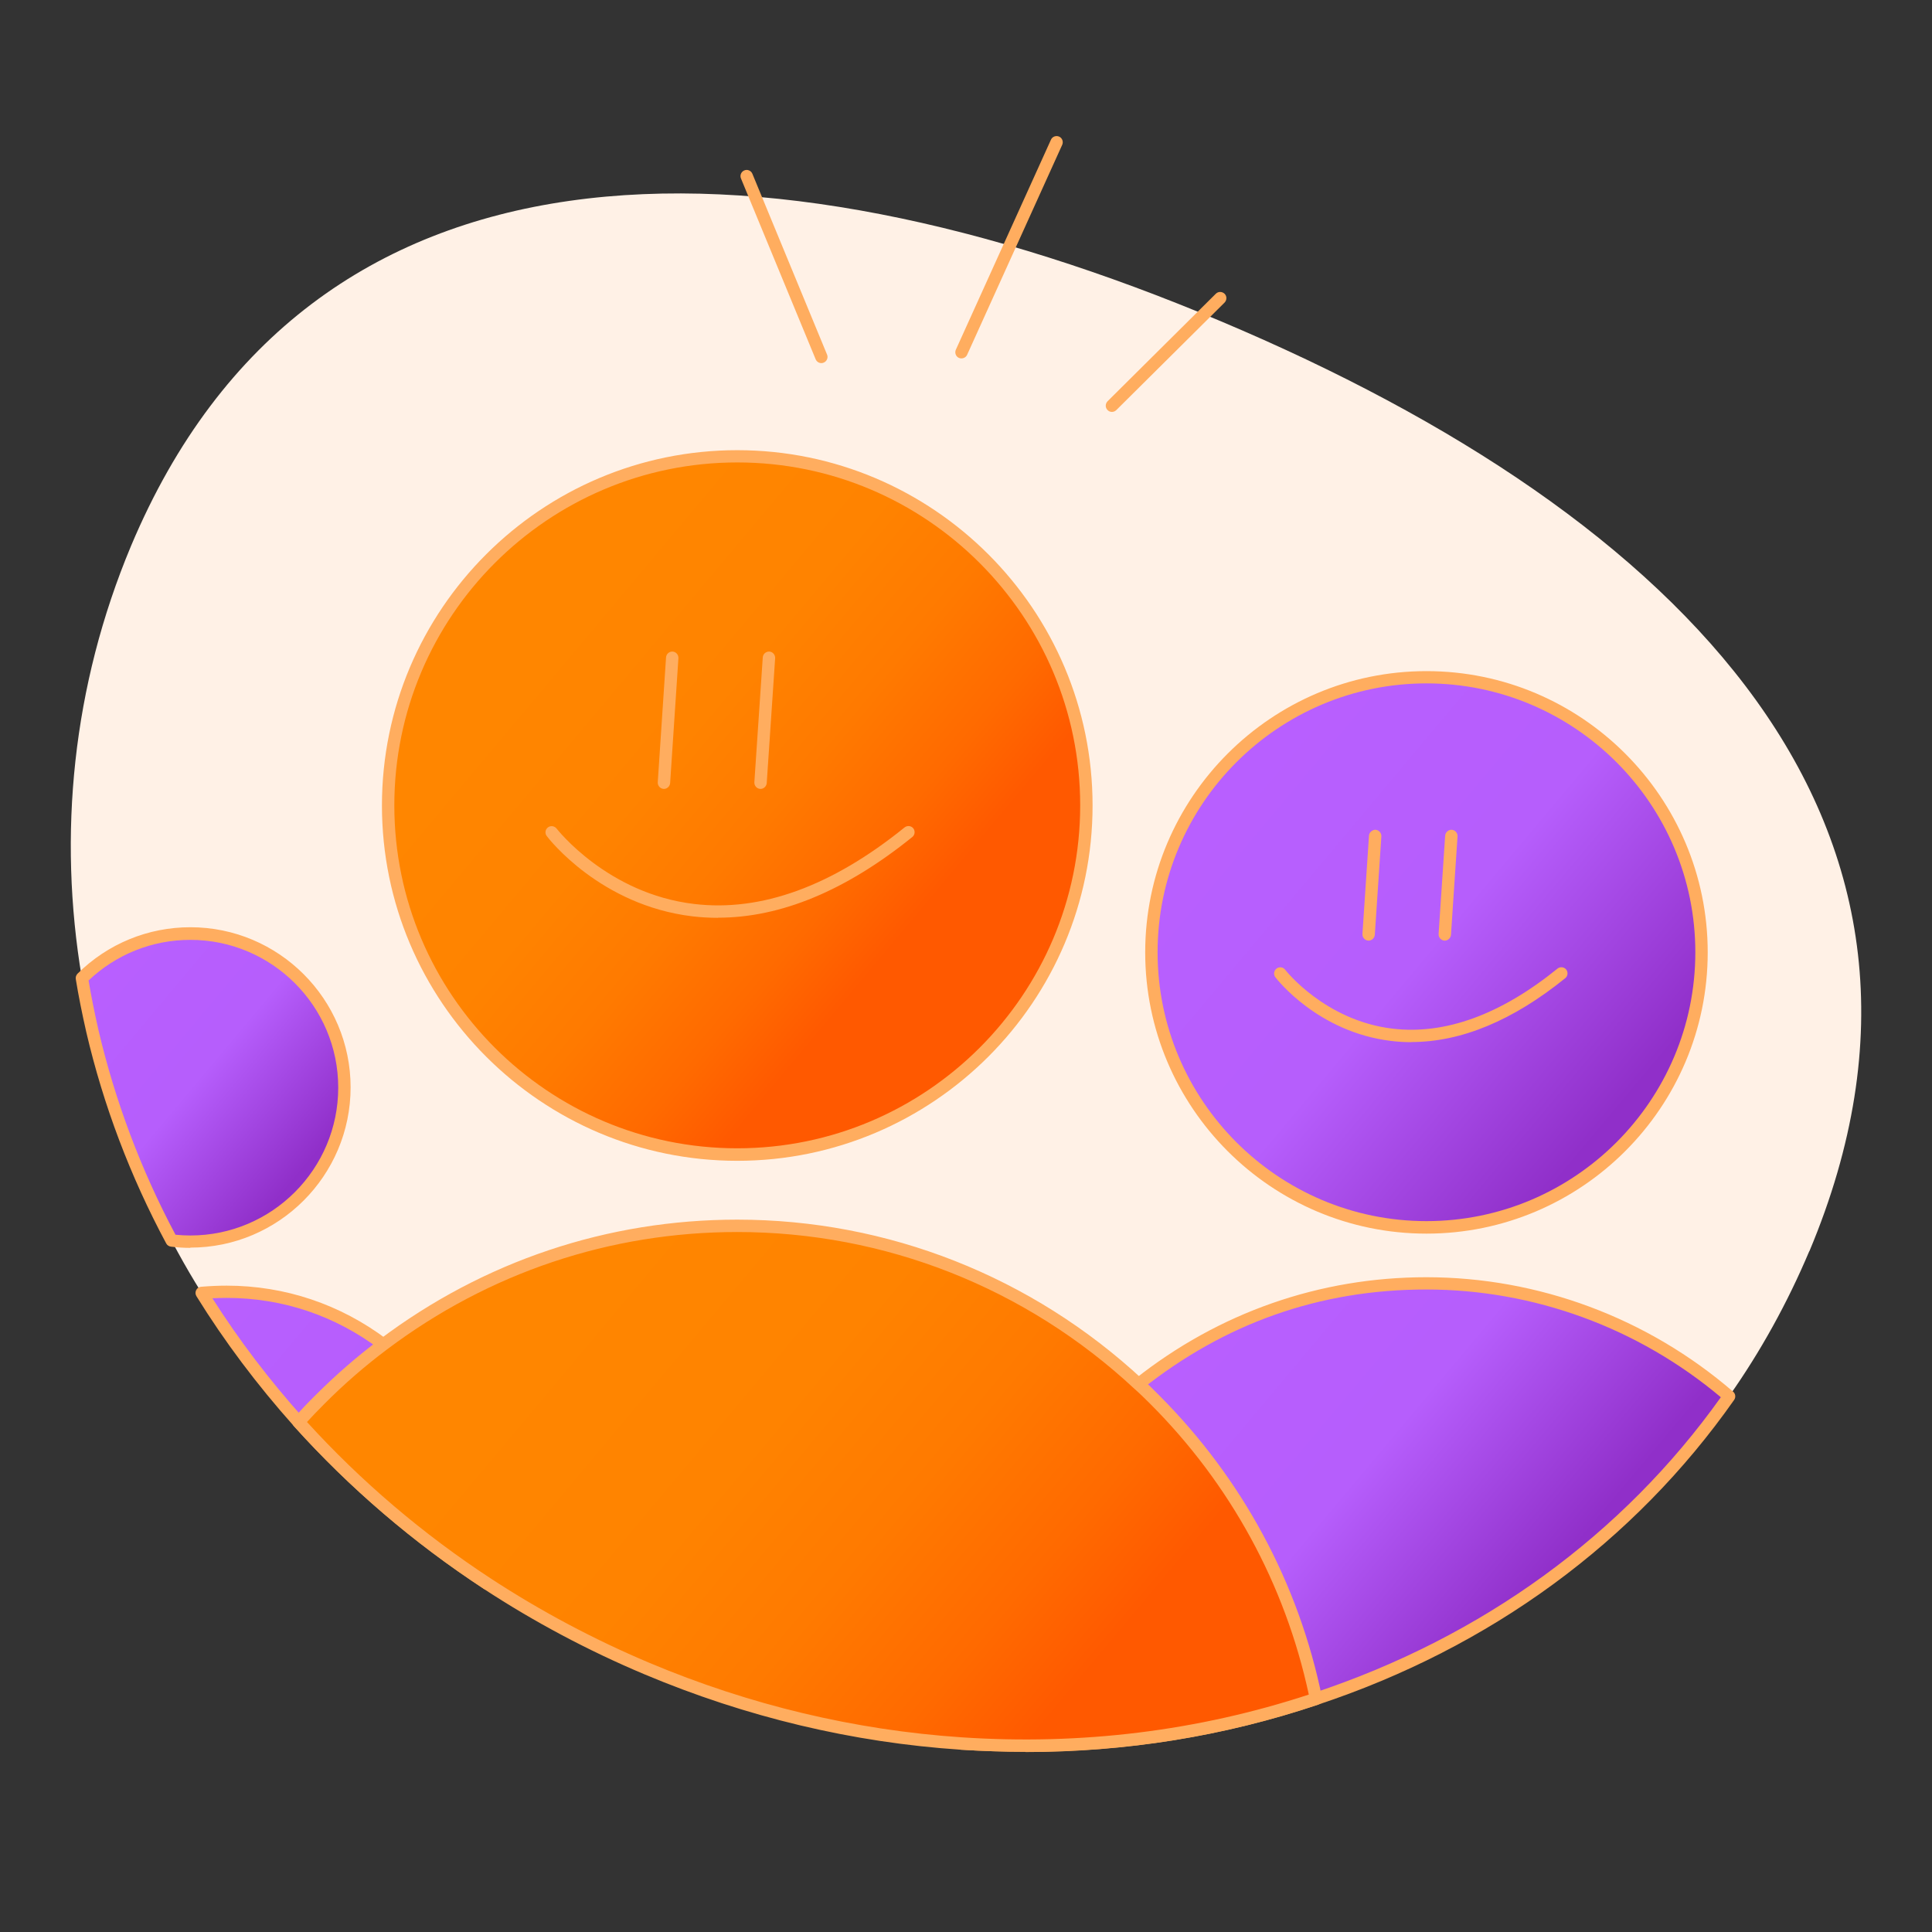 <?xml version="1.0" encoding="UTF-8"?><svg id="Layer_1" xmlns="http://www.w3.org/2000/svg" xmlns:xlink="http://www.w3.org/1999/xlink" viewBox="0 0 156 156"><rect x="0" y="0" width="156" height="156" fill="#333333" stroke="none"/><defs><style>.cls-1{fill:url(#linear-gradient);}.cls-2{fill:#ffad5f;}.cls-3{fill:#fff1e6;}.cls-4{fill:url(#linear-gradient-3);}.cls-5{fill:url(#linear-gradient-4);}.cls-6{fill:url(#linear-gradient-2);}.cls-7{fill:url(#linear-gradient-6);}.cls-8{fill:url(#linear-gradient-5);}</style><linearGradient id="linear-gradient" x1="37.93" y1="46.91" x2="81.13" y2="83.16" gradientUnits="userSpaceOnUse"><stop offset=".14" stop-color="#ff8600"/><stop offset=".38" stop-color="#ff8300"/><stop offset=".54" stop-color="#ff7a00"/><stop offset=".69" stop-color="#ff6a00"/><stop offset=".8" stop-color="#ff5900"/></linearGradient><linearGradient id="linear-gradient-2" x1="98.16" y1="62.62" x2="132.2" y2="91.18" gradientUnits="userSpaceOnUse"><stop offset="0" stop-color="#b85fff"/><stop offset=".5" stop-color="#b65efc"/><stop offset=".95" stop-color="#902fc9"/></linearGradient><linearGradient id="linear-gradient-3" x1="90.83" y1="111.83" x2="120.09" y2="136.38" xlink:href="#linear-gradient-2"/><linearGradient id="linear-gradient-4" x1="6.53" y1="79.09" x2="25.55" y2="95.04" xlink:href="#linear-gradient-2"/><linearGradient id="linear-gradient-5" x1="17.1" y1="103.41" x2="42.2" y2="124.47" xlink:href="#linear-gradient-2"/><linearGradient id="linear-gradient-6" x1="38.65" y1="97.48" x2="97.86" y2="147.17" xlink:href="#linear-gradient"/></defs><path class="cls-3" d="M146.09,101.03c-1.77,4.19-3.94,8.11-6.47,11.7-8.12,11.56-19.89,19.95-33.37,24.42-8.99,3.02-18.73,4.27-28.65,3.62-8.45-.57-17.03-2.54-25.38-6.05-4.59-1.93-8.88-4.23-12.88-6.85-5.74-3.75-10.85-8.17-15.24-13.06-2.93-3.28-5.56-6.77-7.82-10.42-.67-1.07-1.31-2.16-1.91-3.26-.17-.32-.36-.65-.52-.97-2.89-5.38-5.04-11.08-6.4-16.93-.32-1.41-.61-2.83-.84-4.25-1.94-11.56-.77-23.58,3.97-34.9C25.02,9.75,61.18,10.16,98.6,25.95c37.42,15.78,61.91,40.75,47.5,75.08Z"/><path class="cls-2" d="M66.32,29.32c-.2,0-.38-.12-.46-.31l-6.03-14.6c-.11-.25,.02-.55,.27-.65,.25-.11,.55,.02,.65,.27l6.03,14.6c.11,.25-.02,.55-.27,.65-.06,.03-.13,.04-.19,.04Z"/><path class="cls-2" d="M77.64,28.94c-.07,0-.14-.01-.21-.04-.25-.11-.36-.41-.25-.66l7.68-16.96c.11-.25,.41-.36,.66-.25,.25,.11,.36,.41,.25,.66l-7.68,16.96c-.08,.18-.27,.29-.46,.29Z"/><path class="cls-2" d="M89.78,33.26c-.13,0-.26-.05-.35-.15-.2-.2-.19-.51,0-.71l8.74-8.68c.2-.2,.51-.19,.71,0,.2,.2,.19,.51,0,.71l-8.74,8.68c-.1,.1-.23,.15-.35,.15Z"/><g><circle class="cls-1" cx="59.53" cy="65.04" r="28.19"/><path class="cls-2" d="M59.53,93.73c-15.82,0-28.69-12.87-28.69-28.69s12.87-28.69,28.69-28.69,28.69,12.87,28.69,28.69-12.87,28.69-28.69,28.69Zm0-56.39c-15.27,0-27.69,12.42-27.69,27.69s12.42,27.69,27.69,27.69,27.69-12.42,27.69-27.69-12.42-27.69-27.69-27.69Z"/></g><path class="cls-2" d="M57.99,74.11c-.7,0-1.39-.04-2.08-.12-7.42-.89-11.59-6.25-11.76-6.48-.17-.22-.13-.53,.09-.7,.22-.17,.53-.12,.7,.09,.04,.05,4.1,5.26,11.1,6.09,5.41,.65,11.13-1.43,17-6.18,.22-.17,.53-.14,.7,.07,.17,.21,.14,.53-.07,.7-5.36,4.33-10.62,6.52-15.69,6.52Z"/><path class="cls-2" d="M53.61,63.7s-.02,0-.03,0c-.28-.02-.48-.26-.47-.53l.67-10.09c.02-.28,.26-.48,.53-.47,.28,.02,.48,.26,.47,.53l-.67,10.09c-.02,.26-.24,.47-.5,.47Z"/><path class="cls-2" d="M61.41,63.7s-.02,0-.03,0c-.28-.02-.48-.26-.47-.53l.68-10.09c.02-.28,.26-.48,.53-.47,.28,.02,.48,.26,.47,.53l-.68,10.09c-.02,.26-.24,.47-.5,.47Z"/><g><circle class="cls-6" cx="115.18" cy="76.9" r="22.22"/><path class="cls-2" d="M115.18,99.61c-12.53,0-22.71-10.19-22.71-22.71s10.19-22.71,22.71-22.71,22.71,10.19,22.71,22.71-10.19,22.71-22.71,22.71Zm0-44.43c-11.97,0-21.71,9.74-21.71,21.71s9.74,21.71,21.71,21.71,21.71-9.74,21.71-21.71-9.74-21.71-21.71-21.71Z"/></g><g><path class="cls-4" d="M139.62,112.73c-8.12,11.56-19.89,19.95-33.37,24.42-8.99,3.02-18.73,4.27-28.65,3.62,.12-10.17,4.32-19.4,11.03-26.11,1.04-1.04,2.14-2.02,3.29-2.91,6.41-5.08,14.49-8.13,23.25-8.13,9.32,0,17.86,3.44,24.45,9.12Z"/><path class="cls-2" d="M82.8,141.45c-1.73,0-3.47-.06-5.23-.17-.26-.02-.47-.24-.47-.5,.11-9.97,4.08-19.36,11.18-26.46,1.11-1.1,2.23-2.1,3.34-2.95,6.79-5.39,14.94-8.24,23.55-8.24,9.06,0,17.86,3.28,24.77,9.24,.2,.17,.23,.46,.08,.67-8.06,11.48-19.68,19.99-33.62,24.61-7.56,2.54-15.48,3.81-23.62,3.81Zm-4.68-1.14c9.66,.58,19.08-.63,27.98-3.62,13.58-4.51,24.93-12.75,32.85-23.87-6.68-5.61-15.1-8.7-23.78-8.7s-16.31,2.77-22.93,8.02c-1.08,.83-2.17,1.8-3.25,2.87-6.8,6.8-10.65,15.76-10.88,25.29Z"/></g><g><path class="cls-5" d="M27.81,87.81c0,6.87-5.57,12.44-12.44,12.44-.51,0-1.02-.03-1.51-.09-2.89-5.38-5.04-11.08-6.4-16.93-.32-1.41-.61-2.83-.84-4.25,2.25-2.22,5.35-3.6,8.76-3.6,6.87,0,12.44,5.57,12.44,12.43Z"/><path class="cls-2" d="M15.37,100.76c-.49,0-1.02-.03-1.57-.1-.16-.02-.31-.12-.38-.26-2.9-5.41-5.07-11.14-6.45-17.05-.35-1.54-.63-2.94-.85-4.29-.03-.16,.03-.32,.14-.44,2.45-2.42,5.69-3.75,9.11-3.75,7.14,0,12.94,5.8,12.94,12.93s-5.81,12.94-12.94,12.94Zm-1.2-1.06c.42,.04,.82,.06,1.2,.06,6.59,0,11.94-5.36,11.94-11.94s-5.36-11.93-11.94-11.93c-3.07,0-5.98,1.16-8.22,3.28,.21,1.24,.47,2.54,.79,3.96,1.34,5.73,3.43,11.31,6.23,16.57Z"/></g><g><path class="cls-8" d="M39.34,125.34v2.53c-5.74-3.75-10.85-8.17-15.24-13.06-2.93-3.28-5.56-6.77-7.82-10.42,.67-.06,1.34-.09,2.02-.09,4.74,0,9.12,1.58,12.64,4.24,.79,.6,1.53,1.25,2.22,1.94,3.81,3.81,6.18,9.07,6.18,14.86Z"/><path class="cls-2" d="M39.34,128.37c-.1,0-.19-.03-.27-.08-5.68-3.72-10.84-8.14-15.34-13.14-2.96-3.31-5.61-6.84-7.87-10.49-.09-.15-.1-.33-.02-.49,.08-.16,.23-.26,.4-.27,.74-.06,1.42-.09,2.06-.09,4.7,0,9.17,1.5,12.94,4.34,.8,.61,1.56,1.28,2.27,1.99,4.08,4.08,6.33,9.48,6.33,15.21v2.53c0,.18-.1,.35-.26,.44-.07,.04-.16,.06-.24,.06Zm-22.19-23.54c2.13,3.35,4.59,6.59,7.33,9.65,4.23,4.71,9.06,8.9,14.37,12.46v-1.6c0-5.46-2.14-10.61-6.03-14.5-.68-.68-1.41-1.31-2.17-1.9-3.59-2.71-7.85-4.14-12.34-4.14-.37,0-.75,.01-1.16,.03Z"/></g><g><path class="cls-7" d="M106.26,137.16c-8.99,3.02-18.73,4.27-28.65,3.62-8.45-.57-17.03-2.54-25.38-6.05-4.59-1.93-8.88-4.23-12.88-6.85-5.74-3.75-10.85-8.17-15.24-13.06,.55-.64,1.14-1.25,1.74-1.85,1.59-1.59,3.29-3.07,5.1-4.42,7.98-6.01,17.88-9.58,28.58-9.58,12.49,0,23.89,4.86,32.41,12.79,.44,.39,.85,.8,1.27,1.21,6.5,6.5,11.15,14.87,13.06,24.19Z"/><path class="cls-2" d="M82.8,141.45c-1.73,0-3.47-.06-5.23-.17-8.73-.58-17.32-2.63-25.54-6.09-4.54-1.91-8.9-4.23-12.96-6.89-5.68-3.72-10.84-8.14-15.34-13.14-.17-.19-.17-.47,0-.66,.49-.56,1.05-1.16,1.77-1.87,1.62-1.62,3.35-3.12,5.15-4.47,8.41-6.33,18.4-9.68,28.88-9.68,12.16,0,23.79,4.59,32.75,12.92,.44,.39,.86,.8,1.28,1.23,6.74,6.74,11.3,15.19,13.19,24.45,.05,.25-.09,.49-.33,.57-7.56,2.54-15.49,3.82-23.62,3.82Zm-58.02-26.64c4.37,4.8,9.36,9.05,14.84,12.64,4.02,2.63,8.32,4.92,12.8,6.81,8.12,3.42,16.61,5.44,25.22,6.02,9.68,.65,19.11-.52,28.04-3.45-1.91-8.89-6.33-17.01-12.83-23.5-.41-.41-.82-.81-1.25-1.19-8.77-8.17-20.16-12.66-32.07-12.66-10.26,0-20.04,3.28-28.28,9.48-1.76,1.32-3.46,2.79-5.04,4.38-.56,.56-1.02,1.04-1.43,1.49Z"/></g><path class="cls-2" d="M113.97,84.15c-.55,0-1.1-.03-1.65-.1-5.89-.71-9.2-4.96-9.34-5.14-.17-.22-.12-.53,.09-.7,.22-.17,.53-.13,.7,.09,.03,.04,3.21,4.11,8.68,4.76,4.23,.5,8.72-1.13,13.31-4.85,.21-.17,.53-.14,.7,.07s.14,.53-.07,.7c-4.24,3.43-8.41,5.16-12.43,5.16Z"/><path class="cls-2" d="M110.51,75.95s-.02,0-.03,0c-.28-.02-.48-.26-.47-.53l.53-7.95c.02-.28,.29-.48,.53-.47,.28,.02,.48,.26,.47,.53l-.53,7.95c-.02,.26-.24,.47-.5,.47Z"/><path class="cls-2" d="M116.66,75.95s-.02,0-.03,0c-.28-.02-.48-.26-.47-.53l.53-7.95c.02-.28,.28-.48,.53-.47,.28,.02,.48,.26,.47,.53l-.53,7.95c-.02,.26-.24,.47-.5,.47Z"/></svg>